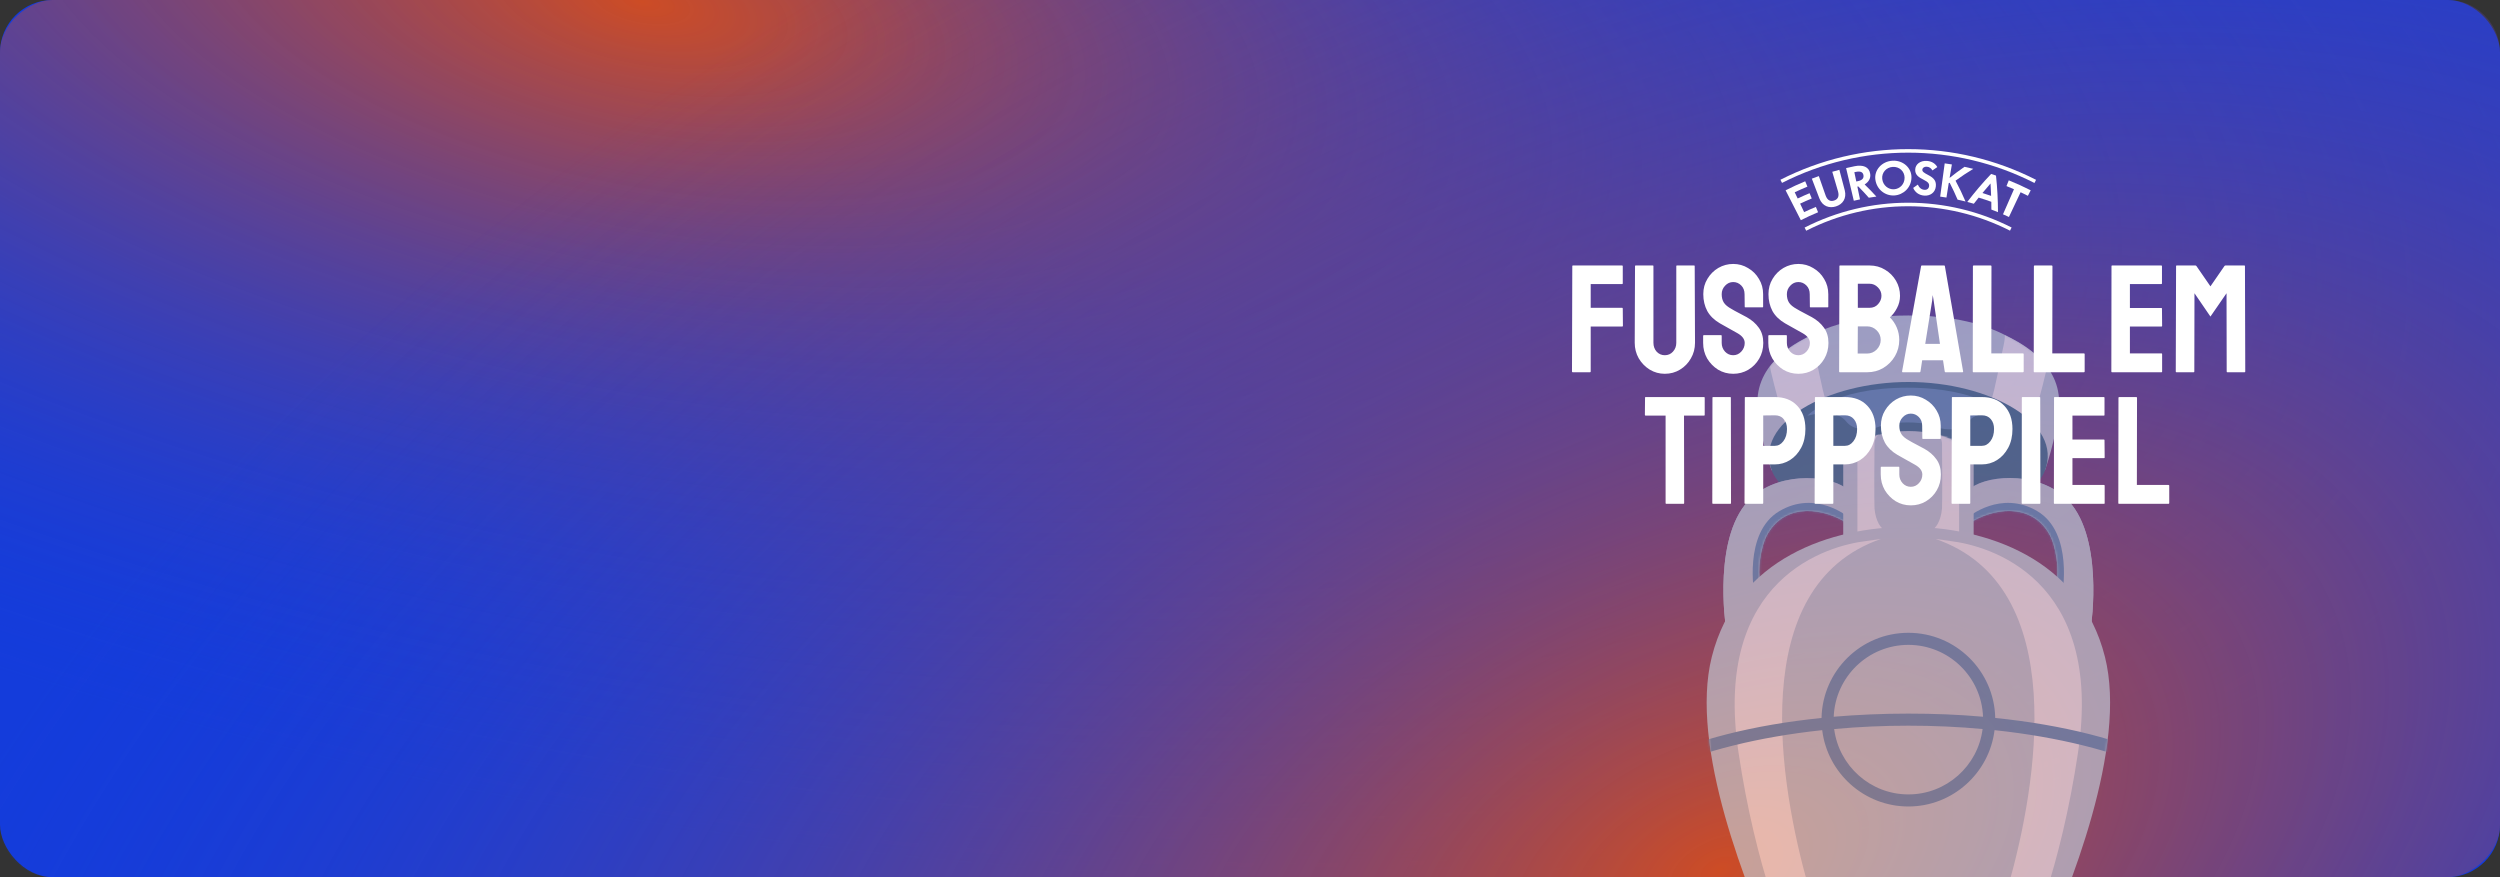 <svg width="1140" height="400" viewBox="0 0 1140 400" fill="none" xmlns="http://www.w3.org/2000/svg">
<rect x="0" y="0" width="1140" height="400" fill="#333333" stroke="none"/>
<rect width="1140" height="400" rx="24" fill="#143CDB"/>
<rect y="400" width="400" height="1140" rx="24" transform="rotate(-90 0 400)" fill="url(#paint0_radial_3345_3746)"/>
<rect y="400" width="400" height="1140" rx="24" transform="rotate(-90 0 400)" fill="url(#paint1_radial_3345_3746)"/>
<g clip-path="url(#clip0_3345_3746)">
<g style="mix-blend-mode:soft-light" opacity="0.6" clip-path="url(#clip1_3345_3746)">
<path d="M870.218 215.774C870.218 215.774 931.275 217.864 932.549 214.296C933.925 210.525 938.97 194.267 938.97 183.564C938.97 164.299 919.553 155.431 913.794 152.526C899.218 145.238 882.654 143.862 870.167 143.862C857.681 143.862 841.117 145.238 826.541 152.526C820.782 155.38 801.365 164.299 801.365 183.564C801.365 194.267 806.41 210.474 807.786 214.296C809.111 217.864 870.116 215.774 870.116 215.774H870.218Z" fill="#C6D8E3"/>
<mask id="mask0_3345_3746" style="mask-type:luminance" maskUnits="userSpaceOnUse" x="801" y="143" width="138" height="74">
<path d="M870.218 215.774C870.218 215.774 931.275 217.864 932.549 214.296C933.925 210.525 938.97 194.267 938.97 183.564C938.97 164.299 919.553 155.431 913.794 152.526C899.218 145.238 882.654 143.862 870.167 143.862C857.681 143.862 841.117 145.238 826.541 152.526C820.782 155.38 801.365 164.299 801.365 183.564C801.365 194.267 806.41 210.474 807.786 214.296C809.111 217.864 870.116 215.774 870.116 215.774H870.218Z" fill="white"/>
</mask>
<g mask="url(#mask0_3345_3746)">
<path d="M841.576 207.978C828.988 203.289 815.075 196.46 814.004 193.351C812.832 189.886 809.112 176.176 807.634 169.805C807.43 168.939 807.226 168.021 807.073 167.155C813.138 159.103 822.414 154.669 826.338 152.732C826.236 153.649 826.338 155.127 826.898 157.523C828.325 163.893 831.027 178.571 832.403 181.986C833.575 184.789 844.991 192.485 854.98 198.804C848.508 200.843 843.666 204.105 841.576 208.029V207.978ZM898.912 208.029C896.874 204.105 892.032 200.843 885.559 198.804C895.548 192.485 906.965 184.789 908.137 181.986C909.513 178.571 912.214 163.893 913.641 157.523C914.151 155.178 914.253 153.751 914.202 152.783C918.228 154.771 927.453 159.255 933.467 167.257C933.314 167.92 933.161 168.735 932.906 169.805C931.479 176.176 927.707 189.886 926.535 193.351C925.465 196.511 911.501 203.34 898.912 208.029Z" fill="white"/>
</g>
<path d="M870.221 174.188C907.12 174.188 940.96 192.841 932.449 214.705C928.168 225.713 905.285 240.493 870.221 240.493C835.157 240.493 812.273 225.713 807.992 214.705C799.481 192.841 833.271 174.188 870.221 174.188Z" fill="#3C7792"/>
<path d="M869.758 192.636C878.168 192.636 881.378 194.165 884.334 195.134C887.036 196 894.171 196.663 897.585 192.28C901.102 187.795 908.135 187.693 915.372 189.578C915.372 189.578 903.803 176.786 869.758 176.786C835.714 176.786 824.145 189.578 824.145 189.578C831.382 187.693 838.415 187.795 841.931 192.28C845.397 196.663 852.481 196.051 855.182 195.134C858.138 194.165 861.4 192.636 869.758 192.636Z" fill="#6098C1"/>
<path fill-rule="evenodd" clip-rule="evenodd" d="M802.693 266.024C801.419 260.418 802.642 249.256 806.107 243.344C814.568 228.87 832.1 231.724 842.904 238.961V223.672C836.686 216.995 812.733 214.243 798.87 226.781C780.574 243.293 786.944 285.646 786.944 285.646L802.693 266.024Z" fill="url(#paint2_linear_3345_3746)"/>
<path d="M802.693 266.024C801.419 260.418 802.642 249.256 806.107 243.344C814.568 228.87 832.1 231.724 842.904 238.961V223.672C836.686 216.995 812.733 214.243 798.87 226.781C780.574 243.293 786.944 285.646 786.944 285.646L802.693 266.024Z" fill="#C6D8E3"/>
<mask id="mask1_3345_3746" style="mask-type:luminance" maskUnits="userSpaceOnUse" x="785" y="218" width="58" height="68">
<path d="M802.693 266.024C801.419 260.418 802.642 249.256 806.108 243.344C814.568 228.87 832.1 231.724 842.904 238.961V223.672C836.687 216.995 812.733 214.243 798.871 226.781C780.574 243.293 786.945 285.646 786.945 285.646L802.693 266.024Z" fill="white"/>
</mask>
<g mask="url(#mask1_3345_3746)">
<path d="M800.043 271.377C800.043 271.377 794.691 242.99 811.357 233.102C828.023 223.215 842.853 235.804 842.853 235.804L832.355 260.675L800.043 271.377Z" fill="#6098C1"/>
</g>
<path fill-rule="evenodd" clip-rule="evenodd" d="M953.496 285.596C953.496 285.596 959.867 243.244 941.57 226.731C927.657 214.194 903.703 216.946 897.536 223.623V238.912C908.341 231.726 925.873 228.872 934.333 243.295C937.799 249.207 939.022 260.368 937.748 265.975L953.496 285.596Z" fill="url(#paint3_linear_3345_3746)"/>
<path d="M953.496 285.596C953.496 285.596 959.867 243.244 941.57 226.731C927.657 214.194 903.703 216.946 897.536 223.623V238.912C908.341 231.726 925.873 228.872 934.333 243.295C937.799 249.207 939.022 260.368 937.748 265.975L953.496 285.596Z" fill="#C6D8E3"/>
<mask id="mask2_3345_3746" style="mask-type:luminance" maskUnits="userSpaceOnUse" x="897" y="217" width="58" height="69">
<path d="M953.496 285.596C953.496 285.596 959.867 243.244 941.57 226.731C927.657 214.194 903.703 216.946 897.536 223.623V238.912C908.341 231.726 925.873 228.872 934.333 243.295C937.799 249.207 939.022 260.368 937.748 265.975L953.496 285.596Z" fill="white"/>
</mask>
<g mask="url(#mask2_3345_3746)">
<path d="M940.347 271.378C940.347 271.378 945.698 242.99 929.033 233.103C912.367 223.216 897.536 235.804 897.536 235.804L908.035 260.675L940.347 271.378Z" fill="#6098C1"/>
</g>
<path d="M870.222 196.56C853.811 196.56 840.509 203.542 840.509 212.155V283.098H899.985V212.155C899.985 203.542 886.683 196.56 870.273 196.56H870.222Z" fill="#C6D8E3"/>
<mask id="mask3_3345_3746" style="mask-type:luminance" maskUnits="userSpaceOnUse" x="840" y="196" width="60" height="88">
<path d="M870.167 196.56C853.756 196.56 840.455 203.542 840.455 212.155V283.098H899.931V212.155C899.931 203.542 886.629 196.56 870.218 196.56H870.167Z" fill="white"/>
</mask>
<g mask="url(#mask3_3345_3746)">
<path d="M846.979 243.858V205.328C846.979 200.69 850.343 199.11 854.879 198.346L859.262 197.632C859.262 197.632 854.879 197.225 854.777 202.525C854.675 207.774 854.624 229.384 854.777 231.779C855.185 237.385 857.835 241.666 859.771 241.564C861.708 241.462 846.979 243.858 846.979 243.858ZM893.358 243.858V205.328C893.358 200.69 889.994 199.11 885.458 198.346L881.075 197.632C881.075 197.632 885.458 197.225 885.56 202.525C885.662 207.774 885.713 229.384 885.56 231.779C885.152 237.385 882.502 241.666 880.565 241.564C878.629 241.462 893.358 243.858 893.358 243.858Z" fill="white"/>
</g>
<path d="M933.415 565.243C933.16 563.612 932.497 561.777 931.529 559.79C929.083 554.948 910.633 524.165 907.575 506.021C903.651 482.527 915.628 468.358 928.777 439.206C944.015 405.365 970.16 340.487 959.866 299.562C948.5 254.407 905.129 240.238 870.218 240.238C835.307 240.238 791.935 254.407 780.57 299.562C770.275 340.487 796.471 405.365 811.659 439.206C824.757 468.358 836.734 482.527 832.86 506.021C829.853 524.165 811.353 554.948 808.907 559.79C807.887 561.777 807.225 563.612 807.021 565.243" fill="#C6D8E3"/>
<mask id="mask4_3345_3746" style="mask-type:luminance" maskUnits="userSpaceOnUse" x="778" y="240" width="185" height="340">
<path d="M870.219 579.462C907.322 579.462 925.975 572.275 930.613 570.899C934.384 569.778 934.231 565.242 931.479 559.84C929.033 554.998 910.584 524.215 907.526 506.072C903.601 482.577 915.578 468.409 928.727 439.257C943.966 405.416 970.111 340.537 959.816 299.612C948.451 254.457 905.079 240.289 870.168 240.289C835.257 240.289 791.886 254.457 780.521 299.612C770.226 340.537 796.422 405.416 811.609 439.257C824.707 468.409 836.684 482.577 832.811 506.072C829.804 524.215 811.304 554.998 808.857 559.84C806.105 565.293 805.952 569.778 809.724 570.899C814.412 572.326 833.015 579.462 870.117 579.462H870.219Z" fill="white"/>
</mask>
<g mask="url(#mask4_3345_3746)">
<path d="M826.795 575.488C824.654 575.029 823.176 573.092 821.443 572.685C820.934 572.583 820.424 572.481 819.863 572.532C819.252 572.532 818.64 572.583 818.08 572.634C817.519 572.685 816.958 572.736 816.398 572.736C815.99 572.736 815.633 572.736 815.276 572.583C816.041 568.505 817.57 564.224 820.424 559.943C830.872 544.144 836.682 524.573 839.23 513.565C847.69 476.87 808.396 447.565 792.75 343.087C780.773 263.326 833.828 248.699 851.003 246.712L857.781 245.743C795.553 267.199 811.76 358.733 824.45 403.684C840.555 460.51 850.952 484.464 848.047 513.157C847.13 522.025 841.422 543.532 832.554 559.943C829.394 565.804 827.661 567.996 826.693 575.488H826.795ZM913.639 575.488C916.035 574.978 918.073 572.837 919.959 572.379C920.316 572.277 920.621 572.277 920.978 572.277C921.59 572.277 922.201 572.379 922.762 572.532C923.323 572.634 923.883 572.786 924.393 572.786C924.648 572.786 924.902 572.786 925.106 572.685C921.335 573.806 917.513 574.774 913.639 575.539V575.488Z" fill="white"/>
<path d="M913.644 575.488C912.675 567.996 910.943 565.804 907.783 559.943C898.966 543.532 893.207 522.076 892.289 513.157C889.384 484.464 899.832 460.51 915.886 403.684C928.627 358.733 944.783 267.199 882.555 245.743L889.333 246.712C906.458 248.699 959.563 263.326 947.586 343.087C931.94 447.565 892.646 476.87 901.106 513.565C903.654 524.573 909.465 544.144 919.912 559.943C922.766 564.275 924.295 568.556 925.06 572.583C924.805 572.634 924.601 572.685 924.346 572.685C923.837 572.685 923.276 572.583 922.715 572.43C922.155 572.328 921.543 572.175 920.932 572.175C920.575 572.175 920.269 572.175 919.912 572.277C918.027 572.787 915.988 574.876 913.593 575.386L913.644 575.488Z" fill="white"/>
<path d="M870.219 325.404C858.446 325.404 847.081 325.914 836.174 326.831C836.888 308.636 851.872 294.06 870.219 294.06C888.566 294.06 903.601 308.636 904.264 326.831C893.357 325.863 881.941 325.404 870.219 325.404ZM870.219 362.252C852.891 362.252 838.519 349.205 836.378 332.437C847.641 331.418 858.905 330.908 870.219 330.908C881.839 330.908 893.153 331.418 904.06 332.437C901.97 349.205 887.598 362.252 870.219 362.252ZM909.819 327.392C909.411 305.935 891.828 288.556 870.219 288.556C848.61 288.556 831.078 305.884 830.619 327.392C768.085 333.762 723.388 355.066 723.388 381.058H728.893C728.893 358.684 772.723 339.165 830.925 332.947C833.32 352.517 850.037 367.756 870.219 367.756C890.401 367.756 907.118 352.517 909.513 332.947C967.715 339.165 1011.55 358.684 1011.55 381.058H1017.05C1017.05 355.066 972.302 333.762 909.819 327.392Z" fill="#6098C1"/>
</g>
</g>
<path d="M717.175 169.748C716.942 169.748 716.826 169.631 716.826 169.398L716.965 121.337C716.965 121.15 717.059 121.057 717.245 121.057H739.632C739.865 121.057 739.982 121.15 739.982 121.337V129.242C739.982 129.428 739.888 129.522 739.702 129.522H725.36V140.365H739.702C739.888 140.365 739.982 140.482 739.982 140.715L740.052 148.62C740.052 148.807 739.935 148.9 739.702 148.9H725.36V169.398C725.36 169.631 725.244 169.748 725.011 169.748H717.175ZM759.143 170.447C756.671 170.447 754.386 169.818 752.287 168.558C750.188 167.252 748.509 165.527 747.25 163.381C746.038 161.236 745.431 158.881 745.431 156.316L745.571 121.337C745.571 121.15 745.664 121.057 745.851 121.057H753.686C753.873 121.057 753.966 121.15 753.966 121.337V156.316C753.966 157.901 754.456 159.254 755.435 160.373C756.461 161.446 757.697 161.982 759.143 161.982C760.635 161.982 761.871 161.446 762.851 160.373C763.877 159.254 764.39 157.901 764.39 156.316V121.337C764.39 121.15 764.483 121.057 764.67 121.057H772.505C772.692 121.057 772.785 121.15 772.785 121.337L772.925 156.316C772.925 158.927 772.295 161.306 771.036 163.451C769.823 165.597 768.168 167.299 766.069 168.558C764.017 169.818 761.708 170.447 759.143 170.447ZM790.342 170.447C787.823 170.447 785.514 169.818 783.416 168.558C781.364 167.252 779.708 165.55 778.449 163.451C777.236 161.306 776.63 158.951 776.63 156.386V153.168C776.63 152.934 776.746 152.818 776.98 152.818H784.815C785.001 152.818 785.095 152.934 785.095 153.168V156.386C785.095 157.925 785.608 159.254 786.634 160.373C787.66 161.446 788.896 161.982 790.342 161.982C791.787 161.982 793.023 161.423 794.049 160.303C795.075 159.184 795.588 157.878 795.588 156.386C795.588 154.66 794.469 153.168 792.23 151.908C791.484 151.489 790.318 150.836 788.733 149.949C787.147 149.063 785.654 148.224 784.255 147.431C781.69 145.939 779.778 144.073 778.519 141.834C777.306 139.549 776.7 136.984 776.7 134.139C776.7 131.527 777.329 129.195 778.589 127.143C779.848 125.044 781.504 123.389 783.556 122.176C785.654 120.964 787.916 120.357 790.342 120.357C792.813 120.357 795.075 120.987 797.127 122.246C799.226 123.459 800.882 125.114 802.094 127.213C803.354 129.265 803.983 131.574 803.983 134.139V139.875C803.983 140.062 803.89 140.155 803.704 140.155H795.868C795.682 140.155 795.588 140.062 795.588 139.875L795.518 134.139C795.518 132.507 795.005 131.177 793.979 130.151C792.953 129.125 791.741 128.612 790.342 128.612C788.896 128.612 787.66 129.172 786.634 130.291C785.608 131.364 785.095 132.646 785.095 134.139C785.095 135.678 785.421 136.961 786.074 137.987C786.727 139.013 787.916 139.992 789.642 140.925C789.875 141.065 790.318 141.321 790.971 141.694C791.671 142.021 792.417 142.417 793.21 142.884C794.003 143.303 794.702 143.677 795.309 144.003C795.962 144.329 796.358 144.539 796.498 144.633C798.83 145.939 800.672 147.548 802.025 149.46C803.377 151.325 804.053 153.634 804.053 156.386C804.053 159.044 803.424 161.446 802.164 163.591C800.952 165.69 799.296 167.369 797.197 168.628C795.145 169.841 792.86 170.447 790.342 170.447ZM820.06 170.447C817.542 170.447 815.233 169.818 813.134 168.558C811.082 167.252 809.426 165.55 808.167 163.451C806.955 161.306 806.348 158.951 806.348 156.386V153.168C806.348 152.934 806.465 152.818 806.698 152.818H814.533C814.72 152.818 814.813 152.934 814.813 153.168V156.386C814.813 157.925 815.326 159.254 816.352 160.373C817.378 161.446 818.614 161.982 820.06 161.982C821.506 161.982 822.742 161.423 823.768 160.303C824.794 159.184 825.307 157.878 825.307 156.386C825.307 154.66 824.188 153.168 821.949 151.908C821.203 151.489 820.037 150.836 818.451 149.949C816.865 149.063 815.373 148.224 813.974 147.431C811.409 145.939 809.496 144.073 808.237 141.834C807.025 139.549 806.418 136.984 806.418 134.139C806.418 131.527 807.048 129.195 808.307 127.143C809.566 125.044 811.222 123.389 813.274 122.176C815.373 120.964 817.635 120.357 820.06 120.357C822.532 120.357 824.794 120.987 826.846 122.246C828.945 123.459 830.6 125.114 831.813 127.213C833.072 129.265 833.702 131.574 833.702 134.139V139.875C833.702 140.062 833.609 140.155 833.422 140.155H825.587C825.4 140.155 825.307 140.062 825.307 139.875L825.237 134.139C825.237 132.507 824.724 131.177 823.698 130.151C822.672 129.125 821.459 128.612 820.06 128.612C818.614 128.612 817.378 129.172 816.352 130.291C815.326 131.364 814.813 132.646 814.813 134.139C814.813 135.678 815.14 136.961 815.793 137.987C816.446 139.013 817.635 139.992 819.36 140.925C819.594 141.065 820.037 141.321 820.69 141.694C821.389 142.021 822.135 142.417 822.928 142.884C823.721 143.303 824.421 143.677 825.027 144.003C825.68 144.329 826.076 144.539 826.216 144.633C828.548 145.939 830.39 147.548 831.743 149.46C833.096 151.325 833.772 153.634 833.772 156.386C833.772 159.044 833.142 161.446 831.883 163.591C830.67 165.69 829.015 167.369 826.916 168.628C824.864 169.841 822.579 170.447 820.06 170.447ZM838.917 169.748C838.73 169.748 838.637 169.631 838.637 169.398L838.777 121.337C838.777 121.15 838.87 121.057 839.057 121.057H852.489C855.147 121.057 857.526 121.71 859.625 123.016C861.723 124.275 863.379 125.954 864.592 128.053C865.804 130.151 866.41 132.437 866.41 134.908C866.41 136.914 865.944 138.779 865.011 140.505C864.125 142.231 863.053 143.63 861.793 144.703C863.146 146.055 864.195 147.618 864.941 149.39C865.688 151.162 866.061 153.028 866.061 154.986C866.061 157.691 865.408 160.163 864.102 162.402C862.796 164.641 861.024 166.436 858.785 167.789C856.593 169.095 854.145 169.748 851.439 169.748H838.917ZM847.172 140.365H852.489C854.121 140.365 855.427 139.806 856.406 138.686C857.433 137.52 857.946 136.261 857.946 134.908C857.946 133.416 857.409 132.133 856.337 131.061C855.264 129.941 853.981 129.382 852.489 129.382H847.172V140.365ZM847.102 161.213H851.439C853.118 161.213 854.564 160.606 855.777 159.394C856.989 158.135 857.596 156.665 857.596 154.986C857.596 153.307 856.989 151.862 855.777 150.649C854.564 149.436 853.118 148.83 851.439 148.83H847.172L847.102 161.213ZM867.343 169.398L876.018 121.337C876.065 121.15 876.181 121.057 876.368 121.057H886.512C886.698 121.057 886.815 121.15 886.862 121.337L895.187 169.398C895.233 169.631 895.14 169.748 894.907 169.748H887.142C886.955 169.748 886.838 169.631 886.792 169.398L886.022 164.291H876.508L875.738 169.398C875.692 169.631 875.575 169.748 875.389 169.748H867.623C867.437 169.748 867.343 169.631 867.343 169.398ZM877.907 156.805H884.623L881.755 137.147L881.335 134.559L881.055 137.147L877.907 156.805ZM899.857 169.748C899.67 169.748 899.577 169.631 899.577 169.398L899.647 121.407C899.647 121.173 899.764 121.057 899.997 121.057H907.762C907.995 121.057 908.112 121.173 908.112 121.407L908.042 161.143H922.453C922.687 161.143 922.803 161.259 922.803 161.493V169.398C922.803 169.631 922.687 169.748 922.453 169.748H899.857ZM927.663 169.748C927.476 169.748 927.383 169.631 927.383 169.398L927.453 121.407C927.453 121.173 927.569 121.057 927.802 121.057H935.568C935.801 121.057 935.918 121.173 935.918 121.407L935.848 161.143H950.259C950.492 161.143 950.609 161.259 950.609 161.493V169.398C950.609 169.631 950.492 169.748 950.259 169.748H927.663ZM963.051 169.748C962.865 169.748 962.772 169.631 962.772 169.398L962.842 121.337C962.842 121.15 962.935 121.057 963.121 121.057H985.578C985.764 121.057 985.858 121.173 985.858 121.407V129.242C985.858 129.428 985.764 129.522 985.578 129.522H971.237V140.435H985.578C985.764 140.435 985.858 140.528 985.858 140.715L985.928 148.62C985.928 148.807 985.834 148.9 985.648 148.9H971.237V161.143H985.648C985.834 161.143 985.928 161.259 985.928 161.493V169.468C985.928 169.654 985.834 169.748 985.648 169.748H963.051ZM992.428 169.748C992.242 169.748 992.149 169.631 992.149 169.398L992.288 121.337C992.288 121.15 992.382 121.057 992.568 121.057H1001.1C1001.29 121.057 1001.45 121.15 1001.59 121.337L1007.96 130.571L1014.33 121.337C1014.47 121.15 1014.63 121.057 1014.81 121.057H1023.42C1023.61 121.057 1023.7 121.15 1023.7 121.337L1023.84 169.398C1023.84 169.631 1023.75 169.748 1023.56 169.748H1015.65C1015.47 169.748 1015.37 169.631 1015.37 169.398L1015.3 133.719L1007.96 144.353L1000.68 133.719L1000.61 169.398C1000.61 169.631 1000.52 169.748 1000.33 169.748H992.428ZM759.791 229.748C759.604 229.748 759.511 229.631 759.511 229.398V189.522H750.417C750.183 189.522 750.067 189.405 750.067 189.172L750.137 181.337C750.137 181.15 750.23 181.057 750.417 181.057H777.001C777.234 181.057 777.35 181.15 777.35 181.337V189.172C777.35 189.405 777.257 189.522 777.071 189.522H767.906L767.976 229.398C767.976 229.631 767.883 229.748 767.696 229.748H759.791ZM781.155 229.748C780.922 229.748 780.806 229.631 780.806 229.398L780.876 181.337C780.876 181.15 780.969 181.057 781.155 181.057H788.991C789.177 181.057 789.271 181.15 789.271 181.337L789.341 229.398C789.341 229.631 789.247 229.748 789.061 229.748H781.155ZM795.844 229.748C795.611 229.748 795.494 229.631 795.494 229.398L795.634 181.337C795.634 181.15 795.727 181.057 795.914 181.057H809.346C813.637 181.057 817.018 182.363 819.49 184.974C822.008 187.586 823.267 191.131 823.267 195.608C823.267 198.919 822.615 201.788 821.309 204.213C820.003 206.638 818.3 208.504 816.202 209.81C814.103 211.115 811.818 211.768 809.346 211.768H804.029V229.398C804.029 229.631 803.912 229.748 803.679 229.748H795.844ZM804.029 203.303H809.346C810.838 203.303 812.121 202.604 813.194 201.205C814.313 199.759 814.872 197.893 814.872 195.608C814.872 193.789 814.383 192.297 813.403 191.131C812.424 189.965 811.071 189.382 809.346 189.382L804.029 189.452V203.303ZM827.817 229.748C827.584 229.748 827.467 229.631 827.467 229.398L827.607 181.337C827.607 181.15 827.7 181.057 827.887 181.057H841.319C845.61 181.057 848.991 182.363 851.463 184.974C853.981 187.586 855.24 191.131 855.24 195.608C855.24 198.919 854.588 201.788 853.282 204.213C851.976 206.638 850.273 208.504 848.175 209.81C846.076 211.115 843.791 211.768 841.319 211.768H836.002V229.398C836.002 229.631 835.885 229.748 835.652 229.748H827.817ZM836.002 203.303H841.319C842.811 203.303 844.094 202.604 845.166 201.205C846.286 199.759 846.845 197.893 846.845 195.608C846.845 193.789 846.356 192.297 845.376 191.131C844.397 189.965 843.044 189.382 841.319 189.382L836.002 189.452V203.303ZM871.333 230.447C868.814 230.447 866.506 229.818 864.407 228.558C862.355 227.252 860.699 225.55 859.44 223.451C858.227 221.306 857.621 218.951 857.621 216.386V213.168C857.621 212.934 857.738 212.818 857.971 212.818H865.806C865.993 212.818 866.086 212.934 866.086 213.168V216.386C866.086 217.925 866.599 219.254 867.625 220.373C868.651 221.446 869.887 221.982 871.333 221.982C872.779 221.982 874.015 221.423 875.041 220.303C876.067 219.184 876.58 217.878 876.58 216.386C876.58 214.66 875.46 213.168 873.222 211.908C872.476 211.489 871.31 210.836 869.724 209.949C868.138 209.063 866.646 208.224 865.247 207.431C862.681 205.939 860.769 204.073 859.51 201.834C858.297 199.549 857.691 196.984 857.691 194.139C857.691 191.527 858.321 189.195 859.58 187.143C860.839 185.044 862.495 183.389 864.547 182.176C866.646 180.964 868.908 180.357 871.333 180.357C873.805 180.357 876.067 180.987 878.119 182.246C880.218 183.459 881.873 185.114 883.086 187.213C884.345 189.265 884.975 191.574 884.975 194.139V199.875C884.975 200.062 884.881 200.155 884.695 200.155H876.86C876.673 200.155 876.58 200.062 876.58 199.875L876.51 194.139C876.51 192.507 875.997 191.177 874.971 190.151C873.945 189.125 872.732 188.612 871.333 188.612C869.887 188.612 868.651 189.172 867.625 190.291C866.599 191.364 866.086 192.646 866.086 194.139C866.086 195.678 866.413 196.961 867.066 197.987C867.718 199.013 868.908 199.992 870.633 200.925C870.867 201.065 871.31 201.321 871.963 201.694C872.662 202.021 873.408 202.417 874.201 202.884C874.994 203.303 875.694 203.677 876.3 204.003C876.953 204.329 877.349 204.539 877.489 204.633C879.821 205.939 881.663 207.548 883.016 209.46C884.368 211.325 885.045 213.634 885.045 216.386C885.045 219.044 884.415 221.446 883.156 223.591C881.943 225.69 880.288 227.369 878.189 228.628C876.137 229.841 873.851 230.447 871.333 230.447ZM890.26 229.748C890.027 229.748 889.91 229.631 889.91 229.398L890.05 181.337C890.05 181.15 890.143 181.057 890.33 181.057H903.762C908.053 181.057 911.434 182.363 913.906 184.974C916.424 187.586 917.683 191.131 917.683 195.608C917.683 198.919 917.03 201.788 915.725 204.213C914.419 206.638 912.716 208.504 910.618 209.81C908.519 211.115 906.234 211.768 903.762 211.768H898.445V229.398C898.445 229.631 898.328 229.748 898.095 229.748H890.26ZM898.445 203.303H903.762C905.254 203.303 906.537 202.604 907.609 201.205C908.729 199.759 909.288 197.893 909.288 195.608C909.288 193.789 908.799 192.297 907.819 191.131C906.84 189.965 905.487 189.382 903.762 189.382L898.445 189.452V203.303ZM922.233 229.748C922 229.748 921.883 229.631 921.883 229.398L921.953 181.337C921.953 181.15 922.046 181.057 922.233 181.057H930.068C930.255 181.057 930.348 181.15 930.348 181.337L930.418 229.398C930.418 229.631 930.325 229.748 930.138 229.748H922.233ZM936.851 229.748C936.665 229.748 936.572 229.631 936.572 229.398L936.642 181.337C936.642 181.15 936.735 181.057 936.921 181.057H959.378C959.564 181.057 959.658 181.173 959.658 181.407V189.242C959.658 189.428 959.564 189.522 959.378 189.522H945.036V200.435H959.378C959.564 200.435 959.658 200.528 959.658 200.715L959.728 208.62C959.728 208.807 959.634 208.9 959.448 208.9H945.036V221.143H959.448C959.634 221.143 959.728 221.259 959.728 221.493V229.468C959.728 229.654 959.634 229.748 959.448 229.748H936.851ZM966.228 229.748C966.042 229.748 965.948 229.631 965.948 229.398L966.018 181.407C966.018 181.173 966.135 181.057 966.368 181.057H974.134C974.367 181.057 974.483 181.173 974.483 181.407L974.413 221.143H988.825C989.058 221.143 989.174 221.259 989.174 221.493V229.398C989.174 229.631 989.058 229.748 988.825 229.748H966.228Z" fill="white"/>
<g clip-path="url(#clip2_3345_3746)">
<path d="M821.183 100.415C818.865 95.87 816.552 91.325 814.234 86.781C817.171 85.286 820.156 83.909 823.178 82.666C823.512 83.479 823.85 84.291 824.184 85.103C822.237 85.91 820.301 86.765 818.386 87.674C818.838 88.62 819.284 89.567 819.736 90.513C821.527 89.658 823.339 88.857 825.163 88.099C825.496 88.9 825.824 89.696 826.158 90.497C824.372 91.239 822.603 92.025 820.849 92.858C821.462 94.149 822.076 95.434 822.689 96.725C824.458 95.886 826.238 95.096 828.04 94.353C828.373 95.165 828.712 95.978 829.046 96.79C826.389 97.887 823.759 99.091 821.177 100.409L821.183 100.415Z" fill="white"/>
<path d="M829.642 90.492C828.492 87.485 827.346 84.479 826.195 81.467C827.255 81.064 828.319 80.671 829.384 80.3C830.412 83.237 831.444 86.173 832.471 89.11C833.289 91.428 834.714 91.971 836.344 91.449C837.973 90.927 838.823 89.647 838.124 87.233C837.253 84.264 836.387 81.3 835.515 78.332C836.591 78.014 837.667 77.719 838.748 77.434C839.571 80.548 840.388 83.662 841.211 86.775C842.168 90.535 840.238 93.138 837.204 94.117C834.171 95.09 831.052 94.106 829.642 90.497V90.492Z" fill="white"/>
<path d="M855.619 89.642C854.468 89.798 853.323 89.97 852.177 90.163C850.639 88.416 849.036 86.695 847.369 85.011C847.229 85.038 847.089 85.07 846.95 85.097C847.353 87.039 847.756 88.98 848.16 90.916C847.219 91.11 846.277 91.32 845.336 91.54C844.164 86.576 842.991 81.612 841.819 76.648C843.115 76.342 844.411 76.056 845.713 75.793C849.483 75.035 852.36 76.04 852.817 79.305C853.097 81.236 852.236 82.865 850.279 84.113C852.134 85.909 853.914 87.749 855.614 89.626L855.619 89.642ZM845.584 78.525C845.879 79.934 846.17 81.349 846.466 82.758C846.691 82.709 846.917 82.666 847.143 82.618C849.02 82.242 849.994 81.381 849.736 79.88C849.488 78.445 848.332 77.977 846.374 78.364C846.111 78.418 845.852 78.471 845.589 78.525H845.584Z" fill="white"/>
<path d="M855.173 81.946C854.544 77.595 858.061 73.572 862.971 73.287C867.79 73.002 871.749 76.546 871.63 81.042C871.512 85.549 867.962 88.878 863.794 89.131C859.771 89.357 855.834 86.566 855.173 81.941V81.946ZM868.489 81.026C868.473 78.127 866.107 75.928 863.09 76.105C860.116 76.277 857.98 78.778 858.298 81.602C858.626 84.587 861.127 86.464 863.649 86.318C866.37 86.157 868.511 83.93 868.489 81.026Z" fill="white"/>
<path d="M872.416 85.684C873.109 85.178 873.808 84.678 874.518 84.183C875.223 85.716 876.266 86.474 877.541 86.561C878.778 86.647 879.569 85.942 879.671 84.829C879.762 83.721 879.267 83.032 877.234 82.005C874.782 80.779 873.276 79.698 873.335 77.364C873.384 74.954 875.621 73.163 878.654 73.373C880.972 73.534 882.537 74.637 883.414 76.186C882.661 76.686 881.919 77.197 881.182 77.713C880.612 76.724 879.816 76.1 878.606 76.014C877.46 75.933 876.627 76.562 876.584 77.391C876.541 78.224 877.197 78.735 879.262 79.805C881.951 81.182 883.016 82.618 882.731 85.092C882.403 87.835 880.171 89.384 877.482 89.201C874.976 89.029 873.238 87.631 872.416 85.684Z" fill="white"/>
<path d="M892.664 91.046C891.567 88.459 890.357 85.888 889.045 83.333C888.905 83.393 888.76 83.452 888.62 83.511C888.276 85.705 887.926 87.894 887.582 90.083C886.63 89.927 885.673 89.782 884.715 89.653C885.404 84.597 886.098 79.547 886.786 74.492C887.878 74.642 888.969 74.804 890.061 74.987C889.712 77.036 889.362 79.079 889.013 81.128C891.185 79.38 893.444 77.692 895.8 76.067C897.144 76.353 898.484 76.665 899.817 76.993C896.999 78.697 894.299 80.499 891.723 82.387C893.406 85.522 894.929 88.69 896.278 91.879C895.079 91.578 893.874 91.299 892.67 91.04L892.664 91.046Z" fill="white"/>
<path d="M908.067 95.564C908.067 94.386 908.062 93.208 908.041 92.025C906.131 91.331 904.211 90.691 902.275 90.105C901.528 91.03 900.791 91.96 900.065 92.902C899.075 92.617 898.08 92.342 897.08 92.084C900.425 87.68 904.05 83.415 907.955 79.316C908.697 79.558 909.439 79.8 910.176 80.059C910.773 85.657 911.074 91.229 911.079 96.747C910.079 96.338 909.079 95.94 908.067 95.564ZM904.002 88.008C905.325 88.422 906.637 88.857 907.944 89.32C907.917 88.529 907.885 87.739 907.847 86.943C907.799 85.851 907.723 84.754 907.675 83.673C906.965 84.506 906.266 85.345 905.556 86.184C905.029 86.792 904.512 87.4 903.996 88.013L904.002 88.008Z" fill="white"/>
<path d="M913.365 97.721C915.032 93.907 916.705 90.1 918.372 86.287C917.237 85.792 916.097 85.313 914.952 84.851C915.301 83.979 915.651 83.108 916 82.231C919.383 83.592 922.723 85.109 926.004 86.781C925.579 87.62 925.149 88.454 924.724 89.293C923.621 88.728 922.508 88.185 921.395 87.658C919.62 91.423 917.85 95.182 916.076 98.947C915.177 98.522 914.274 98.113 913.365 97.715V97.721Z" fill="white"/>
<path d="M916.565 105.185C887.367 90.331 852.822 90.342 823.63 105.212C823.388 104.734 823.14 104.255 822.898 103.776C852.548 88.669 887.641 88.658 917.296 103.749C917.054 104.228 916.807 104.707 916.565 105.185Z" fill="white"/>
<path d="M927.714 83.441C891.551 65.016 848.767 65.005 812.599 83.403C812.357 82.925 812.11 82.446 811.868 81.968C848.493 63.332 891.825 63.343 928.445 82C928.203 82.478 927.956 82.957 927.714 83.436V83.441Z" fill="white"/>
</g>
</g>
<defs>
<radialGradient id="paint0_radial_3345_3746" cx="0" cy="0" r="1" gradientUnits="userSpaceOnUse" gradientTransform="translate(400 686.267) rotate(101.505) scale(900.538 368.629)">
<stop stop-color="#CD4C25"/>
<stop offset="1" stop-color="#143CDB" stop-opacity="0"/>
</radialGradient>
<radialGradient id="paint1_radial_3345_3746" cx="0" cy="0" r="1" gradientUnits="userSpaceOnUse" gradientTransform="translate(1.31969e-05 1183.22) rotate(66.298) scale(938.373 552.104)">
<stop stop-color="#CD4C25"/>
<stop offset="1" stop-color="#143CDB" stop-opacity="0"/>
</radialGradient>
<linearGradient id="paint2_linear_3345_3746" x1="835.471" y1="246.456" x2="781.193" y2="246.456" gradientUnits="userSpaceOnUse">
<stop stop-color="#6098C1"/>
<stop offset="1" stop-color="#C6D8E3"/>
</linearGradient>
<linearGradient id="paint3_linear_3345_3746" x1="904.052" y1="246.458" x2="958.33" y2="246.458" gradientUnits="userSpaceOnUse">
<stop stop-color="#6098C1"/>
<stop offset="1" stop-color="#C6D8E3"/>
</linearGradient>
<clipPath id="clip0_3345_3746">
<rect width="345" height="332" fill="white" transform="translate(698 68.001)"/>
</clipPath>
<clipPath id="clip1_3345_3746">
<rect width="293.661" height="435.548" fill="white" transform="translate(723.389 143.913)"/>
</clipPath>
<clipPath id="clip2_3345_3746">
<rect width="116.578" height="37.212" fill="white" transform="translate(811.868 68.001)"/>
</clipPath>
</defs>
</svg>
